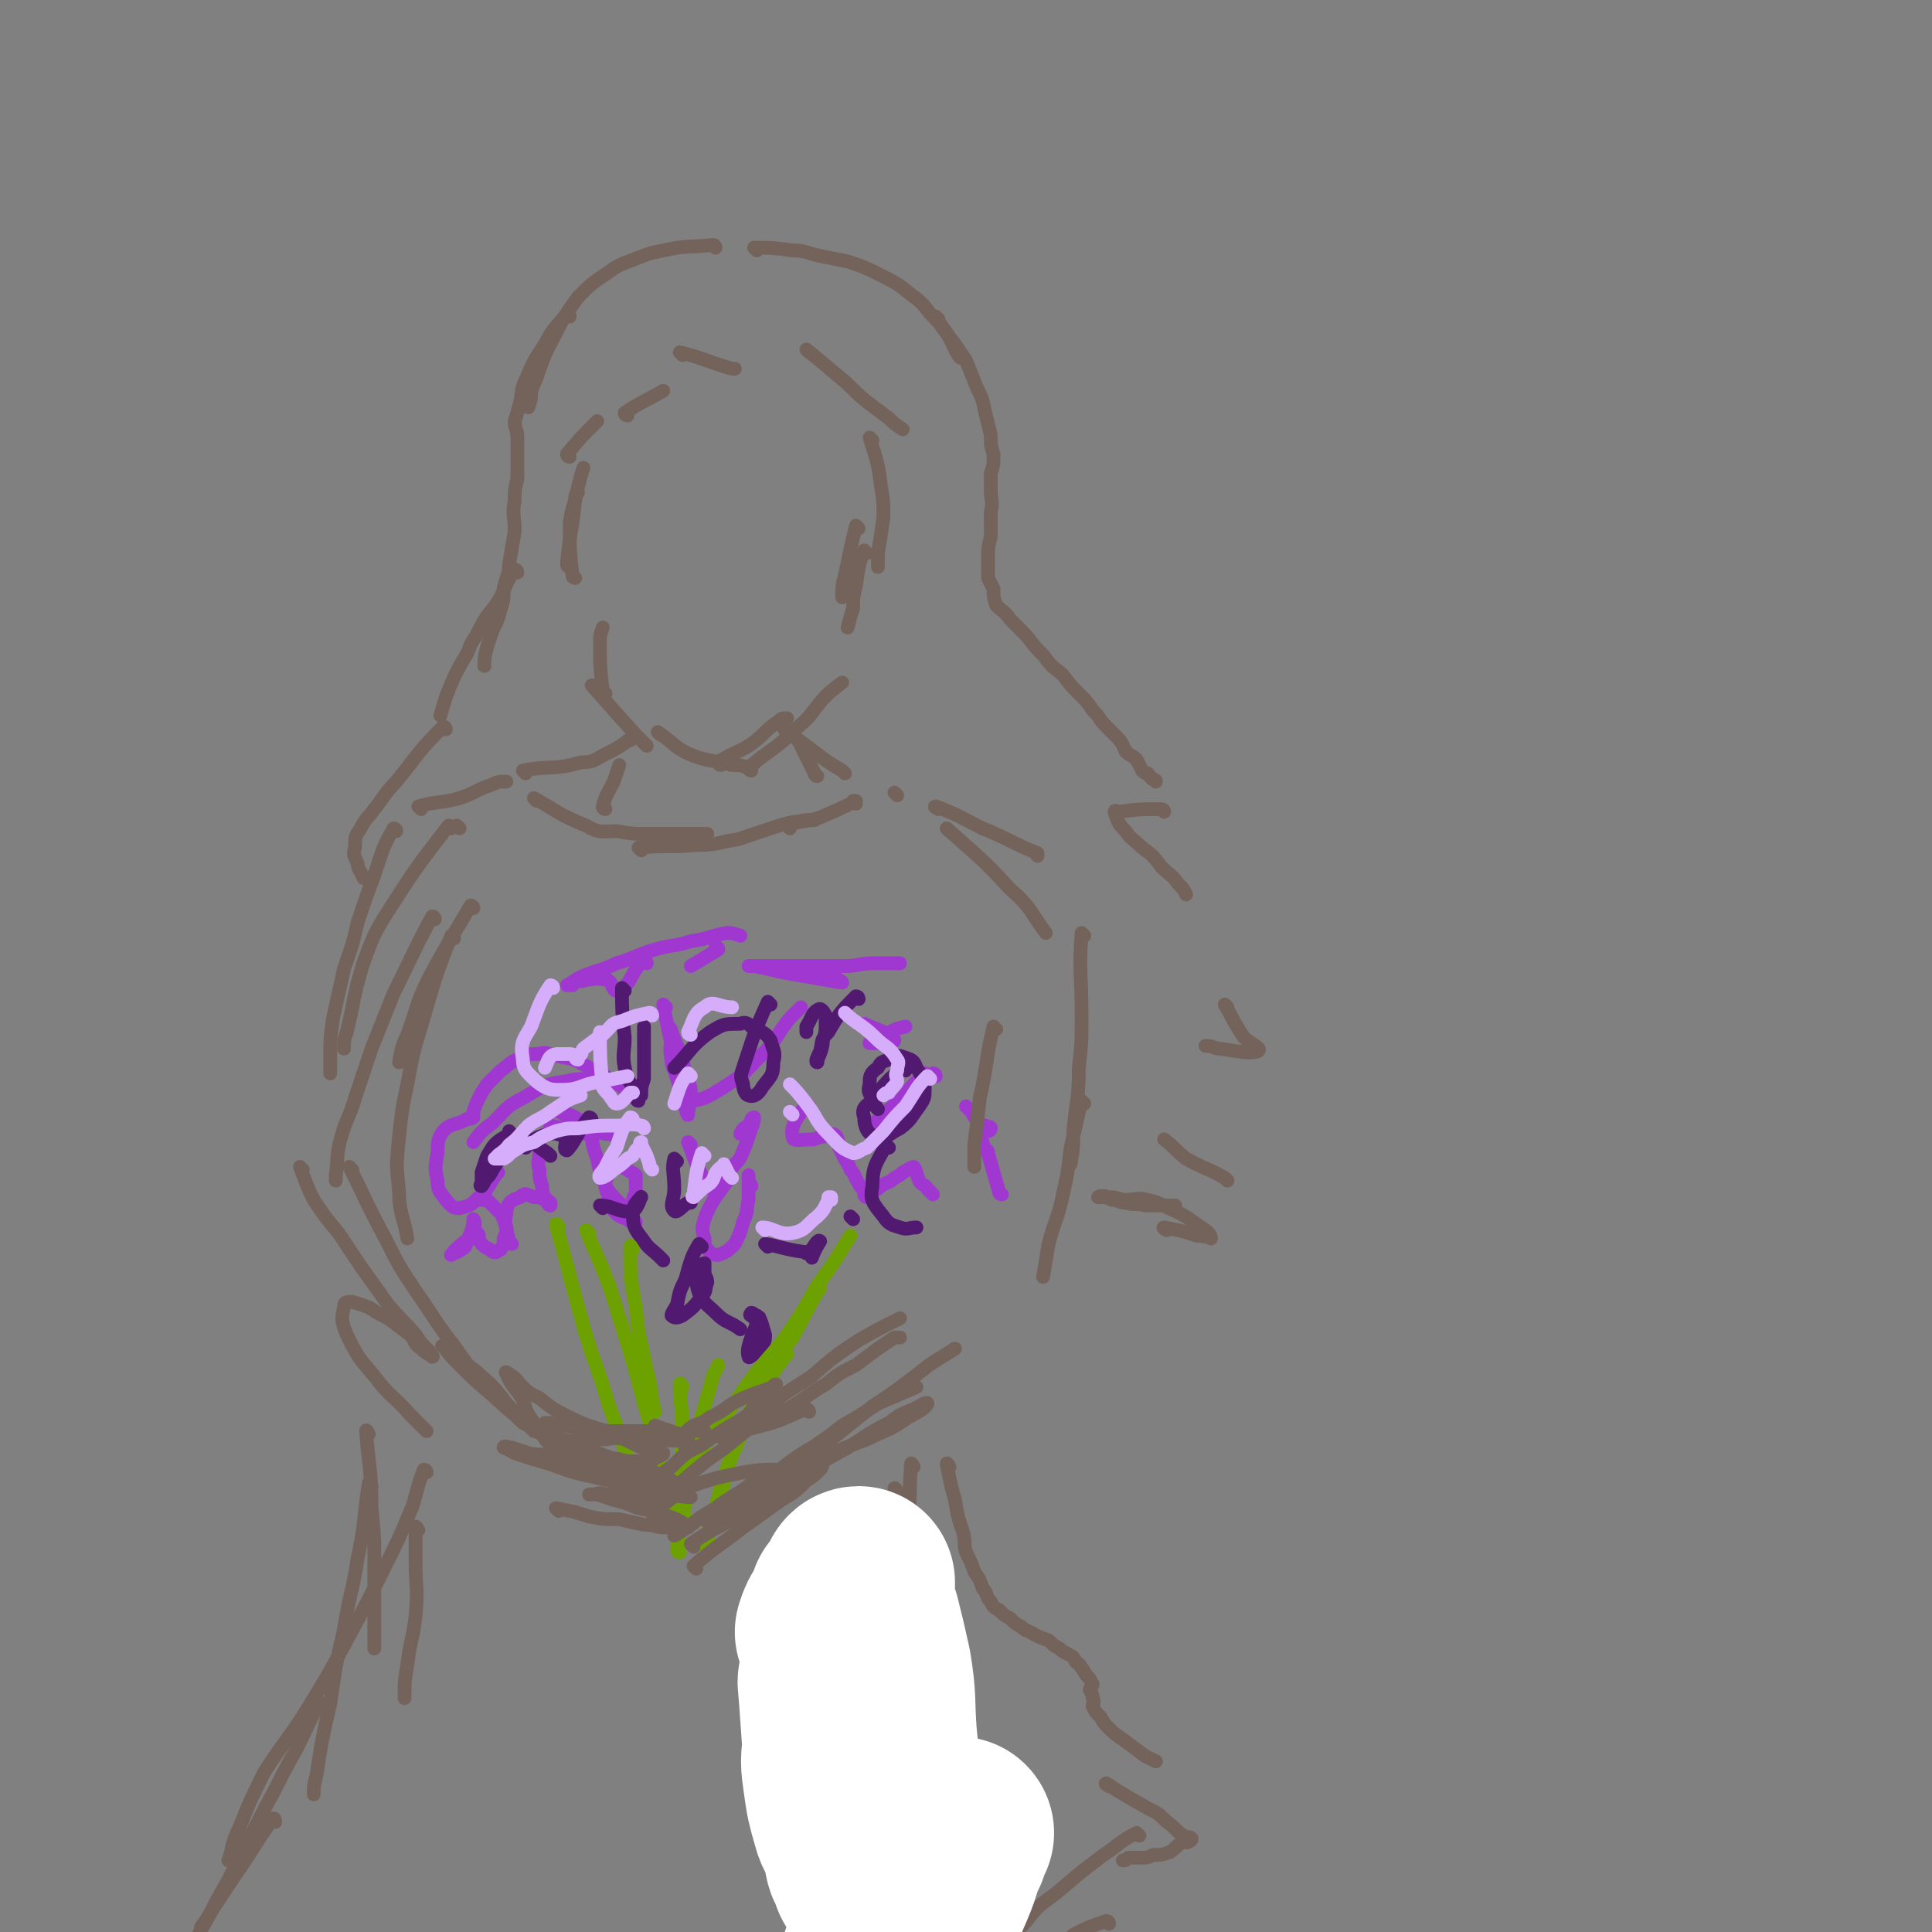 <svg viewBox='0 0 702 702' version='1.1' xmlns='http://www.w3.org/2000/svg' xmlns:xlink='http://www.w3.org/1999/xlink'><rect x="0" y="0" width="702" height="702" fill="#808080" stroke="none"/><g fill='none' stroke='rgb(159,55,208)' stroke-width='5' stroke-linecap='round' stroke-linejoin='round'><path d='M223,394c0,0 0,-1 -1,-1 -8,0 -9,-2 -17,0 -8,1 -8,2 -15,6 -6,3 -6,4 -11,9 -4,3 -4,3 -7,7 '/><path d='M226,395c0,0 0,0 -1,-1 -5,-3 -5,-3 -11,-6 -5,-3 -5,-3 -10,-4 -5,-1 -5,-2 -9,-1 -4,0 -4,0 -7,2 -3,1 -3,2 -6,4 -3,3 -3,3 -5,5 -2,3 -2,3 -3,5 -1,2 -1,2 -2,5 0,1 0,1 0,2 -1,1 -2,0 -3,1 -4,2 -5,1 -8,4 -2,3 -2,4 -2,8 -1,5 -1,6 0,10 0,4 1,4 3,7 2,2 2,3 5,3 4,-1 4,-1 7,-4 4,-3 4,-6 7,-9 '/><path d='M174,449c0,0 0,-1 -1,-1 -4,3 -8,6 -9,8 -1,0 3,-1 5,-3 1,-2 1,-3 2,-5 1,-2 1,-5 1,-5 1,1 0,3 1,6 0,2 1,1 2,3 1,1 1,1 3,2 1,1 1,1 2,1 1,0 1,-1 2,-1 1,-2 1,-2 1,-4 1,-2 1,-2 1,-4 -1,-3 -1,-3 -2,-5 -1,-1 -1,-1 -2,-2 -1,-1 -1,-1 -2,-2 -1,-1 -1,-1 -2,-2 0,0 -1,1 -1,1 0,0 1,0 2,0 '/><path d='M186,452c0,0 -1,0 -1,-1 -1,-5 -2,-6 -1,-10 0,-4 2,-5 5,-6 2,-2 2,-1 5,0 2,0 2,0 4,1 1,0 1,0 2,1 0,0 0,1 0,1 -1,0 -1,-1 -2,-3 -1,-2 -1,-2 -1,-4 -1,-3 -1,-3 -1,-6 -1,-3 0,-3 0,-6 0,-2 -1,-3 0,-5 0,-1 1,-1 2,-2 0,0 0,0 0,0 '/><path d='M201,410c0,0 -1,-1 -1,-1 5,1 6,2 13,3 3,0 3,-1 7,0 2,0 6,1 5,1 -1,-1 -5,-2 -10,-4 -3,-1 -3,-1 -6,-3 -2,-1 -2,-1 -4,-2 -1,0 -2,0 -2,0 0,0 1,0 2,1 3,1 3,1 6,3 3,0 3,0 6,1 '/><path d='M235,350c0,0 0,-1 -1,-1 -5,4 -4,8 -9,11 -3,1 -2,-4 -5,-4 -4,-1 -4,0 -7,0 -2,1 -2,0 -4,1 -1,0 -1,0 -1,1 -1,0 -2,0 -2,0 2,-1 3,-2 5,-3 7,-3 7,-2 13,-5 7,-2 7,-3 14,-5 7,-2 7,-1 13,-3 7,-1 7,-2 13,-3 2,0 2,0 5,1 '/><path d='M261,345c0,0 -1,-1 -1,-1 0,0 1,0 1,1 -5,3 -5,3 -10,6 '/><path d='M242,366c0,0 -1,-1 -1,-1 2,10 2,11 5,22 1,5 0,5 1,9 1,3 1,3 2,6 0,1 1,4 1,3 0,-2 1,-5 1,-9 -1,-5 -2,-5 -3,-11 -2,-5 -2,-5 -4,-10 0,-1 -1,-2 -1,-2 0,0 1,1 1,3 0,4 -1,4 0,9 0,3 1,3 2,7 2,3 2,3 4,6 1,1 0,2 2,2 5,-1 6,-2 11,-5 8,-5 8,-6 14,-12 6,-6 5,-7 10,-13 2,-2 2,-2 4,-4 '/><path d='M216,411c0,0 -1,-1 -1,-1 0,4 0,6 2,11 1,5 1,5 3,10 2,3 2,3 5,6 1,1 2,2 3,2 1,0 1,-1 2,-2 0,-2 0,-2 1,-3 0,-2 0,-2 0,-3 0,-2 0,-2 0,-4 -1,-1 -2,-1 -3,-2 -2,-1 -2,-1 -3,-1 -2,0 -2,0 -3,1 -1,2 -1,2 -2,4 0,3 0,3 1,5 0,3 0,3 2,6 2,2 2,2 5,3 1,1 1,1 3,1 '/><path d='M255,432c0,0 -1,-1 -1,-1 4,-2 10,-7 11,-4 0,3 -6,7 -9,16 -1,3 -1,4 0,7 0,3 0,3 2,5 1,1 2,1 3,1 3,-1 4,-2 6,-4 2,-4 2,-4 3,-8 2,-4 1,-4 2,-8 0,-3 0,-3 0,-6 0,-1 0,-1 0,-2 0,0 0,-1 0,-1 0,1 0,2 0,3 0,0 1,0 1,1 '/><path d='M294,402c0,0 -1,-1 -1,-1 -3,5 -6,8 -5,12 0,2 3,1 7,1 2,0 2,-1 4,-1 1,-1 1,-1 3,-1 1,0 1,0 2,1 1,2 0,3 2,6 1,3 2,3 3,6 2,2 1,2 3,5 1,2 1,1 2,3 0,1 0,2 1,2 0,0 1,-1 2,-2 2,-1 2,-1 3,-2 3,-2 3,-1 5,-3 2,-1 2,-1 3,-2 2,-1 3,-2 4,-2 1,1 1,3 2,5 1,2 2,1 3,3 1,1 1,1 2,2 '/><path d='M364,434c0,0 -1,0 -1,-1 -2,-7 -2,-7 -4,-14 0,-1 0,-1 -1,-1 -1,-3 -1,-3 -2,-6 0,-2 -1,-3 -1,-3 1,-1 2,0 3,0 1,1 2,0 2,1 0,0 0,1 -1,1 0,0 0,-1 -1,-1 -2,-2 -2,-2 -3,-3 -1,-1 -1,-1 -2,-3 0,0 0,0 -1,-1 -1,-1 -1,-1 -1,-1 '/><path d='M340,391c0,0 0,-1 -1,-1 -6,4 -6,4 -11,9 -5,4 -5,4 -10,9 0,0 -1,1 0,1 2,-2 4,-2 7,-5 3,-2 2,-3 4,-6 2,-2 2,-2 4,-4 1,-1 1,-2 2,-3 1,0 1,-1 1,-1 -1,1 -2,2 -4,4 -2,2 -2,2 -4,5 -2,3 -2,3 -4,5 -1,2 -1,2 -2,4 0,1 0,1 1,1 1,0 1,-1 2,-2 0,0 0,0 1,0 '/><path d='M315,373c0,0 -1,-1 -1,-1 4,2 9,3 11,6 0,1 -3,0 -5,1 -2,0 -5,0 -4,0 0,-1 3,-2 6,-3 3,-2 3,-2 7,-3 '/><path d='M295,354c0,0 -1,-1 -1,-1 5,1 12,3 12,4 -1,0 -6,-1 -12,-2 -6,-1 -6,-1 -11,-2 -4,-1 -4,-1 -9,-2 -1,0 -1,0 -2,0 -1,0 -1,0 0,0 2,0 3,0 5,0 7,0 7,0 13,0 8,0 8,0 17,0 5,0 5,-1 11,-1 3,0 3,0 7,0 1,0 1,0 2,0 '/><path d='M251,416c0,0 -1,-1 -1,-1 2,5 2,6 5,12 1,2 1,5 4,5 4,-1 4,-4 8,-9 3,-3 2,-3 4,-7 1,-3 1,-3 2,-6 1,-2 1,-4 1,-4 -1,0 -1,1 -2,3 -2,1 -2,1 -3,3 '/></g>
<g fill='none' stroke='rgb(81,25,112)' stroke-width='5' stroke-linecap='round' stroke-linejoin='round'><path d='M215,407c0,0 0,-1 -1,-1 -4,5 -5,9 -8,12 -2,0 1,-5 -1,-5 -4,-2 -5,-1 -9,0 -2,1 -2,1 -4,2 -1,1 -1,1 -1,2 '/><path d='M200,420c0,0 0,0 -1,-1 -5,-3 -5,-5 -10,-6 -3,-1 -4,-1 -7,1 -3,2 -3,3 -5,6 -1,3 -1,3 -2,6 0,2 0,2 0,4 0,0 -1,1 0,1 0,0 1,-1 1,-2 2,-2 2,-2 3,-4 2,-3 2,-3 3,-5 1,-3 0,-3 1,-6 1,-1 1,-1 2,-2 0,0 0,-1 0,-1 '/><path d='M219,439c0,0 -1,-1 -1,-1 5,0 7,3 12,2 2,-1 3,-6 3,-5 0,0 -4,3 -3,7 0,4 1,5 4,9 2,3 3,3 6,6 0,0 0,0 1,1 '/><path d='M255,453c0,0 -1,-1 -1,-1 -3,5 -3,6 -5,13 -2,4 -2,4 -3,9 -1,2 -2,3 -2,4 1,1 2,1 4,0 4,-3 4,-3 7,-7 2,-2 1,-3 2,-5 0,-2 -1,-2 -1,-4 0,-1 0,-3 0,-3 -1,0 -2,2 -2,4 -1,4 -1,4 0,7 2,4 3,4 6,7 4,4 5,3 9,6 '/><path d='M276,482c0,0 -1,-1 -1,-1 -2,5 -4,9 -3,12 0,1 3,-2 5,-4 1,-2 1,-2 1,-4 -1,-3 -1,-4 -2,-6 0,-1 -1,0 -2,0 0,-1 0,-2 -1,-2 0,0 -1,1 0,1 0,0 1,0 2,0 '/><path d='M310,443c0,0 -1,-1 -1,-1 '/><path d='M323,417c0,0 -1,-1 -1,-1 -3,6 -5,7 -5,15 -1,5 0,6 4,11 2,3 3,3 6,4 3,1 3,0 6,0 '/><path d='M279,453c0,0 -1,-1 -1,-1 6,1 7,2 15,3 0,1 0,0 1,0 2,-2 3,-5 4,-4 0,0 -2,3 -3,6 '/><path d='M329,389c0,0 0,-1 -1,-1 -6,5 -6,5 -11,12 -3,2 -4,3 -3,6 0,3 1,6 4,7 4,1 5,-1 9,-3 4,-3 4,-4 7,-8 2,-3 2,-3 2,-7 -1,-4 -1,-4 -3,-7 -1,-3 -2,-3 -5,-4 -2,-1 -3,0 -5,1 -3,1 -3,1 -4,3 -3,2 -3,3 -3,6 -1,3 0,3 2,7 0,1 0,1 1,2 '/><path d='M312,363c0,0 0,-1 -1,-1 -5,5 -6,6 -10,13 -3,3 -2,3 -3,7 -1,2 -2,4 -1,4 0,-2 2,-4 2,-8 1,-3 1,-3 1,-5 0,-2 0,-2 0,-4 -1,-2 -2,-3 -3,-2 -2,1 -2,3 -4,6 0,1 0,1 0,2 '/><path d='M280,365c0,0 -1,-1 -1,-1 -5,11 -5,12 -9,24 -1,3 -1,3 0,6 0,2 1,4 2,4 2,1 4,-1 5,-3 3,-4 4,-4 4,-9 1,-4 0,-4 -1,-8 -2,-3 -3,-3 -6,-4 -2,-2 -3,-3 -5,-2 -6,0 -6,0 -11,3 -7,5 -7,7 -13,13 '/><path d='M227,360c0,0 -1,-1 -1,-1 0,8 0,9 1,18 0,5 -1,6 0,11 1,5 2,5 4,9 0,2 0,3 1,3 0,0 0,-1 1,-2 0,-3 0,-3 1,-6 0,-4 0,-4 0,-8 0,-3 0,-3 0,-6 0,-1 0,-1 0,-3 0,-1 0,-1 0,-2 '/><path d='M246,422c0,0 -1,-1 -1,-1 -1,4 0,5 0,11 0,4 -2,6 0,8 1,1 3,-2 5,-3 1,0 0,0 1,0 '/></g>
<g fill='none' stroke='rgb(213,173,251)' stroke-width='5' stroke-linecap='round' stroke-linejoin='round'><path d='M219,376c0,0 -1,-1 -1,-1 0,9 0,10 1,20 1,2 2,2 3,4 1,1 1,2 2,2 2,0 3,-2 5,-4 0,0 0,0 1,0 '/><path d='M237,369c0,0 0,-1 -1,-1 -5,1 -5,1 -10,3 -4,1 -3,1 -6,4 -4,3 -4,3 -8,6 -1,1 0,2 -2,3 0,0 0,0 0,1 0,0 0,0 0,0 -1,0 -1,-1 -1,-1 -1,-1 -1,-1 -2,-1 -2,0 -2,0 -4,0 -1,0 -2,0 -3,1 -1,1 -1,2 -2,4 0,0 0,0 0,0 '/><path d='M230,407c0,0 0,-1 -1,-1 -3,4 -3,5 -5,11 -2,3 -2,3 -4,7 -1,2 -3,3 -2,4 1,0 3,-1 5,-3 3,-2 3,-2 5,-4 2,-1 2,-1 3,-3 1,-1 1,-1 2,-1 0,-1 -1,-2 0,-2 0,1 0,1 1,3 1,2 1,2 2,5 0,1 0,1 1,2 '/><path d='M234,410c0,0 0,-1 -1,-1 -4,-1 -5,0 -9,0 -7,0 -7,0 -14,1 -4,0 -4,0 -8,1 -5,2 -5,2 -8,4 -4,1 -4,1 -7,3 -2,1 -2,2 -4,3 -2,0 -4,0 -3,0 1,-2 3,-2 5,-5 4,-3 3,-3 7,-7 4,-3 4,-2 8,-5 3,-2 3,-2 6,-4 2,-1 2,-1 5,-2 '/><path d='M251,376c0,0 -1,0 -1,-1 2,-4 2,-7 6,-9 3,-3 5,0 10,0 '/><path d='M256,420c0,0 -1,-1 -1,-1 -2,6 -2,7 -3,15 0,0 -1,1 0,1 2,-2 3,-3 6,-5 2,-2 1,-3 3,-5 1,-1 1,-1 2,-1 0,-1 0,-1 0,-1 1,2 1,2 2,4 0,0 0,0 1,1 '/><path d='M288,405c0,0 -1,-1 -1,-1 '/><path d='M251,391c0,0 -1,-1 -1,-1 -3,4 -3,5 -5,11 '/><path d='M308,369c0,0 -1,-1 -1,-1 4,4 6,4 11,9 4,4 5,3 8,8 1,1 0,2 0,4 -1,2 0,2 0,4 -1,2 -2,2 -3,4 -1,0 -1,0 -2,1 0,0 0,0 0,0 '/><path d='M338,392c0,0 -1,-1 -1,-1 -4,4 -4,5 -8,11 -4,4 -4,4 -8,9 -3,3 -3,3 -6,6 -3,1 -3,2 -5,2 -5,-2 -5,-3 -9,-7 -5,-5 -4,-6 -8,-11 -3,-4 -4,-5 -6,-7 '/><path d='M201,359c0,0 0,-1 -1,-1 -4,6 -4,7 -7,15 -3,5 -4,6 -3,12 0,4 2,5 5,8 4,3 5,3 9,3 7,0 7,-2 14,-3 5,-1 5,-1 10,-2 '/><path d='M278,447c0,0 -1,-1 -1,-1 4,0 6,3 11,2 5,-1 5,-3 9,-6 2,-2 2,-2 3,-4 1,-2 1,-2 1,-3 0,0 0,0 1,0 0,0 0,0 0,1 -1,0 -1,0 -1,0 '/></g>
<g fill='none' stroke='rgb(108,161,0)' stroke-width='5' stroke-linecap='round' stroke-linejoin='round'><path d='M230,454c0,0 -1,-2 -1,-1 0,10 0,11 2,22 1,12 2,12 4,23 2,7 1,7 3,15 '/><path d='M203,446c0,0 -1,-2 -1,-1 5,18 5,19 10,37 4,14 5,14 9,28 6,16 6,16 11,31 0,1 0,1 1,2 '/><path d='M214,448c0,0 -1,-1 -1,-1 4,10 5,11 9,22 4,13 4,13 8,26 4,15 4,15 8,29 3,14 3,14 7,27 0,2 0,2 1,4 '/><path d='M257,562c0,0 -1,0 -1,-1 3,-11 3,-11 7,-22 2,-8 2,-8 6,-17 4,-9 3,-9 8,-19 5,-9 5,-9 11,-17 5,-9 6,-12 10,-18 '/><path d='M255,529c0,0 -1,0 -1,-1 9,-13 10,-14 19,-27 6,-8 7,-8 13,-16 6,-9 6,-9 11,-18 6,-8 7,-10 12,-18 '/><path d='M247,564c0,0 -1,0 -1,-1 2,-14 3,-15 5,-29 2,-8 2,-8 3,-16 2,-7 2,-7 4,-14 1,-4 1,-4 3,-8 '/><path d='M248,504c0,0 -1,-2 -1,-1 0,7 1,8 1,17 0,8 -1,8 0,17 0,8 0,8 1,16 0,1 0,1 0,2 '/><path d='M258,561c0,0 -1,0 -1,-1 5,-19 4,-19 11,-37 4,-11 5,-11 11,-21 3,-5 3,-5 7,-10 '/></g>
<g fill='none' stroke='rgb(116,99,91)' stroke-width='5' stroke-linecap='round' stroke-linejoin='round'><path d='M199,518c0,0 -1,-1 -1,-1 5,0 6,1 13,2 5,0 5,0 10,1 6,0 6,0 12,0 2,0 2,0 4,0 '/><path d='M239,519c0,0 -1,-1 -1,-1 5,2 13,4 12,5 -2,1 -10,0 -19,0 -6,0 -6,-1 -11,0 -5,0 -5,0 -9,0 -3,1 -3,0 -7,1 -1,0 -1,1 -3,1 0,0 -2,-1 -1,0 0,0 1,0 2,0 4,1 4,1 9,3 5,1 5,1 10,3 5,2 5,2 9,3 4,2 4,2 7,3 1,1 1,0 2,1 1,0 2,1 1,1 -1,0 -1,-1 -3,-1 -5,-2 -5,-1 -10,-2 -6,-1 -6,-1 -13,-3 -7,-2 -6,-2 -13,-4 -5,-1 -5,0 -9,-1 -3,-1 -3,-1 -6,-2 -1,0 -3,-1 -3,0 1,0 2,1 4,2 6,2 6,2 13,4 8,3 8,3 17,5 9,2 9,2 17,4 4,1 3,1 7,1 2,1 2,1 4,0 1,-1 3,-1 2,-2 -4,-3 -5,-3 -11,-6 -7,-3 -7,-2 -13,-4 -6,-2 -6,-2 -12,-5 -5,-1 -5,-2 -10,-3 -2,-1 -3,-1 -3,-1 -1,1 0,2 1,3 5,3 5,3 11,5 7,1 7,1 14,1 4,1 4,1 9,1 2,-1 3,-1 5,-1 1,-1 3,-1 3,-2 -2,-1 -4,-1 -8,-2 -6,-3 -6,-3 -13,-6 -6,-2 -7,-2 -13,-5 -6,-3 -6,-3 -11,-7 -4,-2 -4,-2 -7,-5 -1,-1 -1,-2 -3,-3 -1,-1 -3,-2 -2,-1 1,3 2,4 5,8 2,3 1,3 3,7 2,3 2,3 4,6 1,1 2,1 3,2 1,1 2,2 2,2 -2,-1 -3,-2 -6,-4 -5,-4 -4,-4 -9,-8 -5,-5 -4,-6 -10,-11 -4,-4 -5,-4 -10,-8 -2,-2 -2,-2 -4,-3 -1,-1 -2,-1 -1,-1 2,3 3,4 7,8 5,5 5,5 11,10 5,5 6,5 11,10 2,1 2,1 4,3 '/><path d='M203,549c0,0 -1,-1 -1,-1 5,1 6,1 12,3 5,1 5,1 11,1 4,1 4,1 9,2 4,0 4,1 8,1 3,0 3,0 6,0 1,-1 2,0 2,0 1,-1 0,-1 -1,-1 -3,-2 -3,-2 -6,-3 -6,-2 -6,-2 -11,-3 -5,-2 -5,-2 -9,-3 -3,-1 -3,-1 -6,-2 -1,0 -1,0 -3,0 0,0 1,0 1,0 2,0 2,-1 5,0 5,0 5,1 10,1 7,0 7,0 14,0 3,-1 3,0 7,0 '/><path d='M250,527c0,0 -1,-1 -1,-1 '/><path d='M294,513c0,0 0,-1 -1,-1 -8,3 -8,4 -16,6 -4,1 -4,1 -7,2 -2,0 -2,1 -4,1 -2,1 -3,2 -3,2 -1,0 1,-1 2,-2 2,-3 2,-3 4,-5 3,-2 3,-2 5,-5 2,-2 2,-2 4,-4 2,-2 1,-2 3,-3 0,-1 1,-1 1,-1 0,0 -1,0 -1,1 -3,1 -3,1 -6,2 -5,2 -5,2 -9,4 -4,3 -4,3 -8,5 -3,2 -3,2 -6,3 -1,1 -2,1 -2,2 -1,0 -1,1 0,1 0,0 1,-1 2,-1 1,-1 1,0 2,0 1,0 2,0 2,0 '/><path d='M279,540c0,0 0,-1 -1,-1 -7,3 -7,4 -15,8 -4,2 -4,2 -8,4 -3,2 -3,3 -6,4 -1,1 -1,1 -3,2 0,0 -1,1 -1,1 2,-1 3,-2 6,-4 4,-3 4,-3 9,-6 4,-3 4,-3 9,-6 3,-2 3,-2 6,-5 3,-1 3,-1 5,-3 1,0 2,0 2,0 -5,0 -6,0 -12,1 -10,2 -10,2 -19,5 -5,2 -5,3 -9,6 -3,2 -2,2 -4,3 -1,1 -1,1 -1,1 3,-3 3,-4 6,-7 5,-5 5,-5 11,-10 6,-5 6,-4 12,-9 5,-4 5,-4 11,-9 1,-2 4,-4 3,-3 -3,0 -6,2 -11,4 -7,4 -7,4 -14,9 -6,3 -6,3 -11,8 -3,2 -3,2 -6,5 -1,1 -1,1 -3,2 0,0 0,1 0,2 '/><path d='M253,570c0,0 -1,-1 -1,-1 8,-7 9,-7 18,-14 7,-5 7,-5 14,-10 5,-3 5,-3 9,-7 3,-2 3,-2 5,-4 1,-1 1,-2 0,-1 -3,0 -3,1 -7,2 -7,3 -7,4 -14,7 -6,3 -6,2 -11,5 -4,2 -4,2 -6,4 -2,0 -3,2 -3,2 2,-1 4,-3 8,-5 7,-3 8,-2 15,-6 5,-3 5,-4 10,-7 3,-2 3,-2 6,-3 2,-1 2,-1 4,-2 1,-1 2,-1 2,-1 -4,2 -5,3 -10,5 -6,3 -6,2 -12,5 -6,3 -6,3 -11,5 -4,2 -3,2 -6,4 -2,1 -5,3 -4,3 2,-1 5,-2 10,-4 2,-1 2,-1 4,-1 '/><path d='M270,520c0,0 -1,-1 -1,-1 7,-4 9,-3 17,-7 7,-4 7,-5 14,-9 5,-4 5,-4 11,-7 4,-3 4,-3 8,-6 3,-2 3,-2 6,-4 1,0 1,0 1,0 1,0 1,0 1,0 '/><path d='M279,541c0,0 -1,-1 -1,-1 8,-7 9,-7 19,-13 10,-8 10,-8 20,-16 9,-6 9,-6 18,-13 5,-4 6,-4 12,-8 '/><path d='M252,562c0,0 -1,-1 -1,-1 10,-7 11,-6 22,-13 9,-6 9,-6 18,-12 8,-5 8,-5 17,-10 8,-5 7,-5 15,-9 4,-3 4,-3 9,-5 2,-1 5,-3 5,-2 0,1 -3,3 -7,5 -7,5 -7,4 -15,8 -8,3 -8,3 -15,6 -4,2 -4,2 -8,3 -3,1 -3,1 -6,2 -2,0 -5,2 -4,1 4,-3 6,-5 13,-9 6,-4 6,-4 11,-8 7,-4 7,-4 13,-8 7,-3 7,-3 14,-6 '/><path d='M279,513c0,0 -1,0 -1,-1 7,-6 8,-6 17,-12 8,-7 8,-7 17,-13 7,-4 7,-4 15,-8 '/><path d='M341,294c0,0 -2,-1 -1,-1 8,3 9,4 17,8 10,4 10,5 20,9 0,1 0,1 0,1 '/><path d='M345,302c0,0 -1,-1 -1,-1 11,10 12,10 23,22 8,7 7,8 13,16 '/><path d='M394,340c0,0 -1,-1 -1,-1 -1,14 0,15 0,30 0,10 0,10 -1,19 0,12 -1,12 -2,23 0,6 0,6 -1,12 '/><path d='M394,401c0,0 -1,-1 -1,-1 -2,8 -2,9 -4,17 -1,9 -1,9 -3,18 -2,9 -3,9 -5,17 -1,6 -1,6 -2,12 '/><path d='M362,374c0,0 -1,-1 -1,-1 -3,12 -2,13 -5,26 -1,9 -1,9 -2,17 0,4 0,4 0,8 '/><path d='M164,301c0,0 0,-1 -1,-1 -10,13 -11,14 -20,28 -7,11 -7,11 -11,22 -4,13 -3,13 -6,25 -1,3 -1,3 -1,6 '/><path d='M172,330c0,0 0,-1 -1,-1 -7,12 -8,13 -15,26 -5,10 -4,10 -8,21 -2,4 -2,5 -3,10 '/><path d='M165,341c0,0 -1,-1 -1,-1 -6,15 -6,16 -11,33 -3,10 -3,10 -5,21 -2,9 -2,10 -3,19 -1,10 -1,10 0,20 0,8 2,10 3,17 '/><path d='M144,302c0,0 0,-1 -1,-1 -4,7 -4,8 -7,17 -3,8 -3,8 -6,17 -2,9 -2,8 -5,17 -2,9 -2,9 -4,18 -1,7 -1,7 -1,13 0,4 0,4 0,7 '/><path d='M158,334c0,0 0,-1 -1,-1 -7,13 -7,14 -14,28 -4,10 -4,10 -8,20 -3,9 -3,9 -6,18 -2,7 -3,7 -5,14 -2,7 -1,7 -2,14 0,1 0,1 0,2 '/><path d='M110,425c0,0 -1,-1 -1,-1 2,5 2,6 5,12 4,6 4,6 9,12 4,6 4,6 8,12 5,7 5,7 10,14 5,6 5,5 10,11 2,3 2,3 5,6 0,1 2,2 1,2 -1,-1 -2,-1 -4,-3 -3,-2 -2,-3 -4,-5 -4,-3 -4,-3 -8,-6 -4,-2 -4,-2 -7,-4 -3,-1 -3,-1 -6,-2 -2,0 -3,0 -3,2 -1,4 -1,5 1,10 4,8 4,8 10,15 6,8 7,7 13,14 3,3 3,3 6,6 '/><path d='M128,425c0,0 -1,-1 -1,-1 6,12 6,13 13,26 5,10 5,10 11,19 7,10 7,11 14,20 7,10 8,11 14,18 '/><path d='M152,556c0,0 -1,-2 -1,-1 0,5 0,6 0,13 0,9 1,9 0,19 -1,9 -2,9 -3,18 -1,6 -1,6 -1,12 '/><path d='M134,521c0,0 -1,-2 -1,-1 1,13 2,14 2,28 1,10 1,10 1,19 0,10 0,10 0,20 0,6 0,6 0,12 '/><path d='M135,540c0,0 -1,-2 -1,-1 -2,12 -1,13 -4,27 -2,13 -3,13 -5,26 -3,13 -3,13 -5,27 -3,13 -3,13 -5,26 -1,4 -1,4 -1,7 '/><path d='M155,535c0,0 0,-1 -1,-1 -2,5 -2,6 -4,13 -5,12 -5,12 -11,24 -6,12 -6,12 -13,25 -7,13 -7,13 -15,26 -7,11 -8,11 -15,22 -5,10 -5,10 -9,20 -3,6 -2,6 -4,12 '/><path d='M332,533c0,0 -1,-2 -1,-1 -1,16 0,17 -1,35 -1,13 -2,13 -3,27 -2,15 -1,18 -2,29 '/><path d='M326,542c0,0 -1,-2 -1,-1 0,6 1,7 2,15 1,10 1,10 2,21 2,13 2,13 4,25 3,14 2,14 5,28 4,14 4,14 8,28 2,9 2,9 5,17 '/><path d='M319,578c0,0 -1,-2 -1,-1 1,14 1,15 3,29 1,10 1,10 4,19 2,10 2,10 4,19 2,8 2,8 5,17 3,8 3,8 6,16 3,8 4,7 7,15 4,10 3,10 7,20 1,2 1,2 1,4 '/><path d='M320,635c0,0 -1,-2 -1,-1 4,8 6,9 11,18 6,12 5,13 11,25 4,11 4,11 8,22 5,12 4,12 8,24 1,2 1,2 1,4 '/><path d='M153,294c0,0 -1,-1 -1,-1 7,-2 8,-1 15,-3 6,-2 6,-3 12,-5 2,-1 2,-1 5,-1 '/><path d='M167,301c0,0 -1,-1 -1,-1 '/><path d='M195,291c0,0 -1,-1 -1,-1 9,5 9,6 19,10 5,3 6,2 11,2 6,1 6,1 11,1 5,0 5,0 10,0 5,0 5,0 11,0 0,0 0,0 1,0 '/><path d='M233,309c0,0 -1,-1 -1,-1 10,-1 11,0 22,-1 7,0 7,-1 14,-2 6,-2 6,-2 12,-4 6,-2 6,-2 13,-3 1,0 1,0 3,0 '/><path d='M287,301c0,0 -1,-1 -1,-1 5,-2 6,-1 12,-3 7,-3 7,-3 13,-6 '/><path d='M311,292c0,0 -1,-1 -1,-1 '/><path d='M326,289c0,0 -1,-1 -1,-1 '/><path d='M117,620c0,0 0,-2 -1,-1 -4,7 -4,8 -8,16 -5,9 -5,9 -9,17 -4,7 -4,8 -8,15 -4,8 -4,8 -8,16 -4,7 -4,7 -7,13 -4,7 -4,7 -7,14 -1,0 -1,0 -1,1 '/><path d='M100,662c0,0 0,-2 -1,-1 -7,10 -7,11 -14,21 -6,9 -6,9 -11,17 -1,1 -1,1 -1,2 '/><path d='M317,603c0,0 -1,-2 -1,-1 0,11 0,12 2,24 1,13 0,13 3,25 4,15 4,15 9,30 7,17 7,17 15,34 11,22 11,22 22,43 5,11 6,10 11,20 '/><path d='M353,637c0,0 -1,-2 -1,-1 5,18 6,19 12,38 4,15 3,15 6,29 3,9 3,9 5,18 '/><path d='M191,281c0,0 -1,-1 -1,-1 10,-2 11,0 21,-3 5,0 5,-1 9,-3 4,-2 4,-2 7,-4 1,-1 1,-1 2,-1 '/><path d='M220,294c0,0 -1,0 -1,-1 1,-4 2,-5 4,-9 1,-3 1,-3 2,-6 '/><path d='M307,281c0,0 0,0 -1,-1 -5,-3 -5,-3 -9,-6 -4,-3 -4,-3 -8,-6 -2,-1 -2,-1 -4,-3 '/><path d='M297,282c0,0 -1,0 -1,-1 -3,-6 -3,-6 -6,-12 '/><path d='M216,250c0,0 -1,-1 -1,-1 7,8 8,9 16,18 2,2 2,2 4,4 '/><path d='M240,267c0,0 -1,-1 -1,-1 6,4 6,6 14,9 6,2 6,1 13,3 3,0 3,0 6,1 '/><path d='M262,278c0,0 -1,0 -1,-1 4,-3 6,-3 11,-6 6,-4 5,-5 11,-9 1,-1 1,-1 3,-1 '/><path d='M273,280c0,0 -1,0 -1,-1 8,-7 9,-6 17,-14 6,-5 5,-5 10,-11 3,-3 3,-3 7,-6 '/><path d='M220,252c0,0 -1,0 -1,-1 -1,-9 -1,-9 -1,-18 0,-2 0,-2 1,-5 '/><path d='M207,206c0,0 -1,0 -1,-1 1,-12 2,-12 3,-24 0,-1 0,-1 1,-2 '/><path d='M209,210c0,0 -1,0 -1,-1 -1,-9 -1,-10 -1,-19 1,-7 2,-7 3,-13 1,-4 1,-4 2,-7 '/><path d='M207,166c0,0 -1,0 -1,-1 5,-6 5,-6 11,-12 '/><path d='M228,151c0,0 -1,0 -1,-1 6,-4 7,-4 14,-8 '/><path d='M248,129c0,0 -1,-1 -1,-1 8,2 9,3 19,6 0,0 0,0 1,0 '/><path d='M294,128c0,0 -1,-1 -1,-1 5,4 6,5 12,10 5,4 5,5 10,9 4,3 4,3 8,6 2,2 2,2 5,4 '/><path d='M317,160c0,0 -1,-1 -1,-1 2,7 3,8 4,17 1,6 1,6 1,12 -1,7 -1,7 -2,13 0,2 0,2 0,5 '/><path d='M315,201c0,0 -1,-1 -1,-1 -2,5 -2,6 -3,13 -1,4 -1,4 -1,8 -1,3 -1,3 -2,7 '/><path d='M312,192c0,0 -1,-1 -1,-1 -2,8 -2,9 -4,18 -1,4 -1,4 -1,8 '/><path d='M260,90c0,0 0,-1 -1,-1 -9,1 -9,0 -18,2 -5,1 -5,1 -10,3 -5,2 -6,2 -10,5 -6,4 -6,4 -11,9 -5,7 -5,7 -9,15 -5,9 -4,10 -8,19 0,3 0,3 -1,6 '/><path d='M207,115c0,0 0,-1 -1,-1 -4,5 -5,5 -8,11 -4,6 -4,6 -7,13 -2,4 -1,4 -2,8 -1,4 -1,4 -2,7 0,3 1,3 1,6 0,3 0,3 0,5 0,3 0,3 0,5 0,2 0,2 0,5 -1,4 -1,4 -1,8 -1,5 0,5 0,11 -1,6 -1,6 -2,12 0,4 -1,4 -2,9 0,4 0,4 -1,7 -1,4 -1,4 -3,8 -1,3 -1,3 -2,6 -1,4 -1,4 -1,7 '/><path d='M188,208c0,0 0,-1 -1,-1 -4,6 -3,7 -7,13 -4,5 -4,5 -7,11 -2,3 -2,3 -3,6 -3,5 -3,5 -5,9 -3,7 -3,7 -5,14 0,0 0,0 0,0 '/><path d='M275,91c0,0 -1,-1 -1,-1 6,0 7,0 14,1 5,0 5,1 10,2 5,1 5,1 10,2 6,2 6,2 12,5 6,3 6,3 11,7 4,3 4,3 7,7 3,3 3,3 6,7 3,5 3,7 5,9 '/><path d='M341,116c0,0 -1,-1 -1,-1 4,7 6,8 11,16 2,5 2,5 4,10 2,4 2,4 3,9 1,4 1,4 2,8 0,4 0,4 1,7 0,4 0,4 -1,7 0,3 0,3 0,6 0,4 1,4 0,8 0,4 0,4 0,9 -1,4 -1,4 -1,7 0,4 0,4 0,8 1,2 1,2 2,4 0,3 0,3 1,6 2,2 3,2 5,5 3,3 3,3 6,6 3,4 3,4 6,7 3,4 3,4 7,7 3,4 3,4 6,7 3,3 3,3 5,6 3,3 2,3 5,6 2,2 2,2 4,4 2,2 2,3 3,5 2,2 2,1 4,3 1,2 1,2 2,4 1,1 1,1 2,1 1,1 1,2 2,2 0,1 1,0 1,1 '/><path d='M423,295c0,0 0,-1 -1,-1 -8,0 -8,0 -16,1 0,0 -1,-1 -1,0 1,3 1,4 4,7 2,3 3,3 6,6 4,3 4,3 7,7 3,3 4,3 6,6 2,2 2,2 3,4 '/><path d='M446,366c0,0 -1,-1 -1,-1 3,5 3,6 7,12 2,2 7,4 5,5 -3,1 -7,0 -14,-1 -2,0 -2,-1 -5,-1 '/><path d='M162,265c0,0 0,-1 -1,-1 -9,9 -9,10 -17,20 -4,4 -4,5 -8,10 -2,3 -3,3 -5,7 -2,3 -2,3 -2,7 -1,3 0,3 1,6 0,2 1,2 2,5 '/><path d='M424,447c0,0 -2,-1 -1,-1 5,1 6,1 12,3 3,0 5,1 5,1 0,-2 -2,-3 -5,-5 -4,-3 -4,-3 -8,-5 -5,-2 -5,-3 -10,-4 -4,-1 -4,0 -9,0 -3,-1 -3,-1 -6,-1 -1,-1 -1,0 -2,0 -1,0 -1,0 -1,0 0,0 1,-1 1,0 2,0 2,0 4,1 3,0 2,1 5,1 3,1 3,0 7,1 2,0 2,0 4,0 2,0 2,0 4,0 1,0 1,0 2,0 0,0 1,0 1,0 '/><path d='M446,429c0,0 -1,-1 -1,-1 -7,-4 -7,-3 -14,-7 -4,-3 -4,-4 -8,-7 '/><path d='M345,533c0,0 -1,-2 -1,-1 1,5 1,6 3,13 1,6 1,6 3,12 1,4 0,4 1,7 2,4 2,4 3,7 2,3 2,3 3,6 2,2 1,3 3,5 1,2 1,2 3,3 2,2 2,2 4,3 2,2 2,2 4,3 2,2 2,1 5,3 2,1 2,1 5,2 2,2 2,2 4,3 1,1 1,1 3,2 2,1 2,1 3,3 2,1 1,1 2,2 1,1 1,2 2,3 1,1 1,1 2,3 0,1 -1,1 -1,2 1,2 1,2 1,3 1,1 0,2 0,3 1,2 1,2 3,4 1,2 1,2 3,4 2,2 2,2 5,4 4,3 4,3 8,6 2,1 2,1 4,2 '/><path d='M403,649c0,0 -2,-1 -1,-1 6,4 8,5 15,9 4,2 4,2 7,5 3,2 3,3 6,5 1,1 2,0 3,1 0,0 0,1 -1,1 -1,1 -1,0 -2,0 -3,2 -2,2 -5,4 -3,1 -3,1 -6,1 -2,1 -2,1 -5,1 -2,0 -2,0 -4,0 -1,1 -1,1 -2,1 '/><path d='M403,699c0,0 0,-1 -1,-1 -6,2 -6,2 -12,5 -2,2 -2,3 -5,5 '/><path d='M414,667c0,0 -1,-1 -1,-1 -6,3 -6,4 -12,8 -8,6 -8,6 -15,12 -7,6 -8,5 -13,12 -6,6 -6,6 -11,13 -4,8 -5,10 -8,16 '/></g>
<g fill='none' stroke='rgb(255,255,255)' stroke-width='5' stroke-linecap='round' stroke-linejoin='round'><path d='M326,598c0,0 -1,-2 -1,-1 0,9 0,10 1,20 1,10 1,10 3,19 2,10 2,10 4,19 2,7 2,7 5,14 1,6 1,6 3,11 1,2 1,2 2,3 0,0 0,-1 0,-1 -3,-6 -4,-6 -5,-11 -4,-10 -2,-10 -6,-20 -2,-6 -3,-5 -5,-11 -2,-7 -2,-7 -4,-14 -2,-8 -2,-8 -5,-16 -2,-5 -3,-5 -5,-10 -1,-2 -1,-4 -2,-5 -1,0 -2,1 -2,2 -1,8 -1,8 -1,17 0,12 1,12 2,24 1,9 1,10 3,19 2,7 2,7 5,14 3,8 3,8 7,15 5,7 4,8 9,15 3,4 4,7 7,7 3,1 4,-2 6,-5 2,-5 2,-6 2,-12 -1,-7 -2,-7 -4,-14 -2,-14 -2,-14 -4,-28 -3,-14 -3,-14 -6,-28 -2,-10 -2,-10 -4,-21 -2,-6 -2,-5 -4,-11 -1,-3 -1,-3 -2,-5 0,-1 -1,-1 -1,-1 0,2 0,2 1,5 0,9 -1,9 0,19 1,8 2,8 3,15 1,6 1,6 2,11 3,11 3,11 6,21 3,11 3,11 6,22 2,8 2,8 4,15 1,5 1,5 2,9 0,1 -1,1 -1,1 -3,-4 -3,-4 -5,-9 -2,-6 -2,-6 -3,-13 -3,-15 -4,-15 -6,-30 -2,-15 -2,-15 -3,-31 -1,-11 -1,-11 -1,-23 -1,-8 -1,-8 -2,-15 0,-1 0,-3 0,-3 -1,3 0,4 0,8 -1,10 -1,10 -1,20 -1,7 0,8 0,14 '/></g>
<g fill='none' stroke='rgb(255,255,255)' stroke-width='70' stroke-linecap='round' stroke-linejoin='round'><path d='M304,612c0,0 -1,-2 -1,-1 1,12 1,14 2,27 1,9 1,9 3,18 2,7 2,7 4,14 1,4 1,4 2,8 1,2 1,4 2,4 0,1 1,0 1,-1 1,-6 2,-6 2,-12 0,-8 -1,-9 -2,-17 -1,-8 -2,-7 -3,-15 -1,-9 0,-9 -2,-18 -1,-6 -1,-6 -3,-12 -1,-3 -1,-3 -2,-6 0,-2 0,-2 0,-4 0,-1 -1,-1 0,-1 0,-3 0,-3 1,-5 0,-2 0,-2 1,-3 1,-2 2,-3 3,-3 1,0 1,2 2,4 2,8 2,8 4,17 2,12 1,12 2,25 1,10 1,10 2,20 1,6 1,6 2,12 0,2 0,2 0,4 -1,1 0,2 0,2 -1,0 -2,0 -3,-2 -3,-4 -3,-5 -4,-10 -2,-8 -2,-8 -3,-16 -2,-10 -3,-10 -5,-19 -2,-9 -2,-9 -3,-18 -1,-4 -1,-4 -2,-7 0,-2 -1,-2 -1,-3 -1,-1 -1,-1 -1,-1 1,-3 1,-3 3,-6 1,-2 1,-2 2,-5 2,-2 2,-2 3,-4 1,-2 1,-3 2,-3 0,0 0,1 0,3 -2,4 -2,4 -4,8 -1,5 -1,5 -2,10 -1,7 -1,7 -1,15 0,5 1,5 1,11 0,5 -1,5 -1,11 -1,7 -1,7 0,14 1,7 1,7 3,14 1,4 2,4 4,8 1,4 0,4 1,7 1,2 1,2 2,4 1,2 1,2 2,3 1,1 1,1 3,1 2,1 2,1 3,2 1,1 1,0 2,1 0,1 0,1 1,2 2,2 2,2 3,3 1,1 0,2 1,3 0,1 0,1 1,1 '/><path d='M343,667c0,0 -1,-2 -1,-1 -3,6 -2,7 -5,14 -3,7 -3,7 -7,13 -3,5 -3,5 -6,9 -2,4 -2,4 -4,8 -1,1 -1,1 -1,2 -1,1 -1,2 0,2 0,0 1,-1 2,-2 5,-5 6,-5 11,-11 6,-8 5,-8 9,-17 3,-7 2,-7 5,-13 1,-3 2,-5 2,-5 -1,0 -2,2 -4,5 -4,6 -4,6 -6,12 -5,11 -5,11 -9,21 0,0 0,0 0,0 '/></g>
</svg>